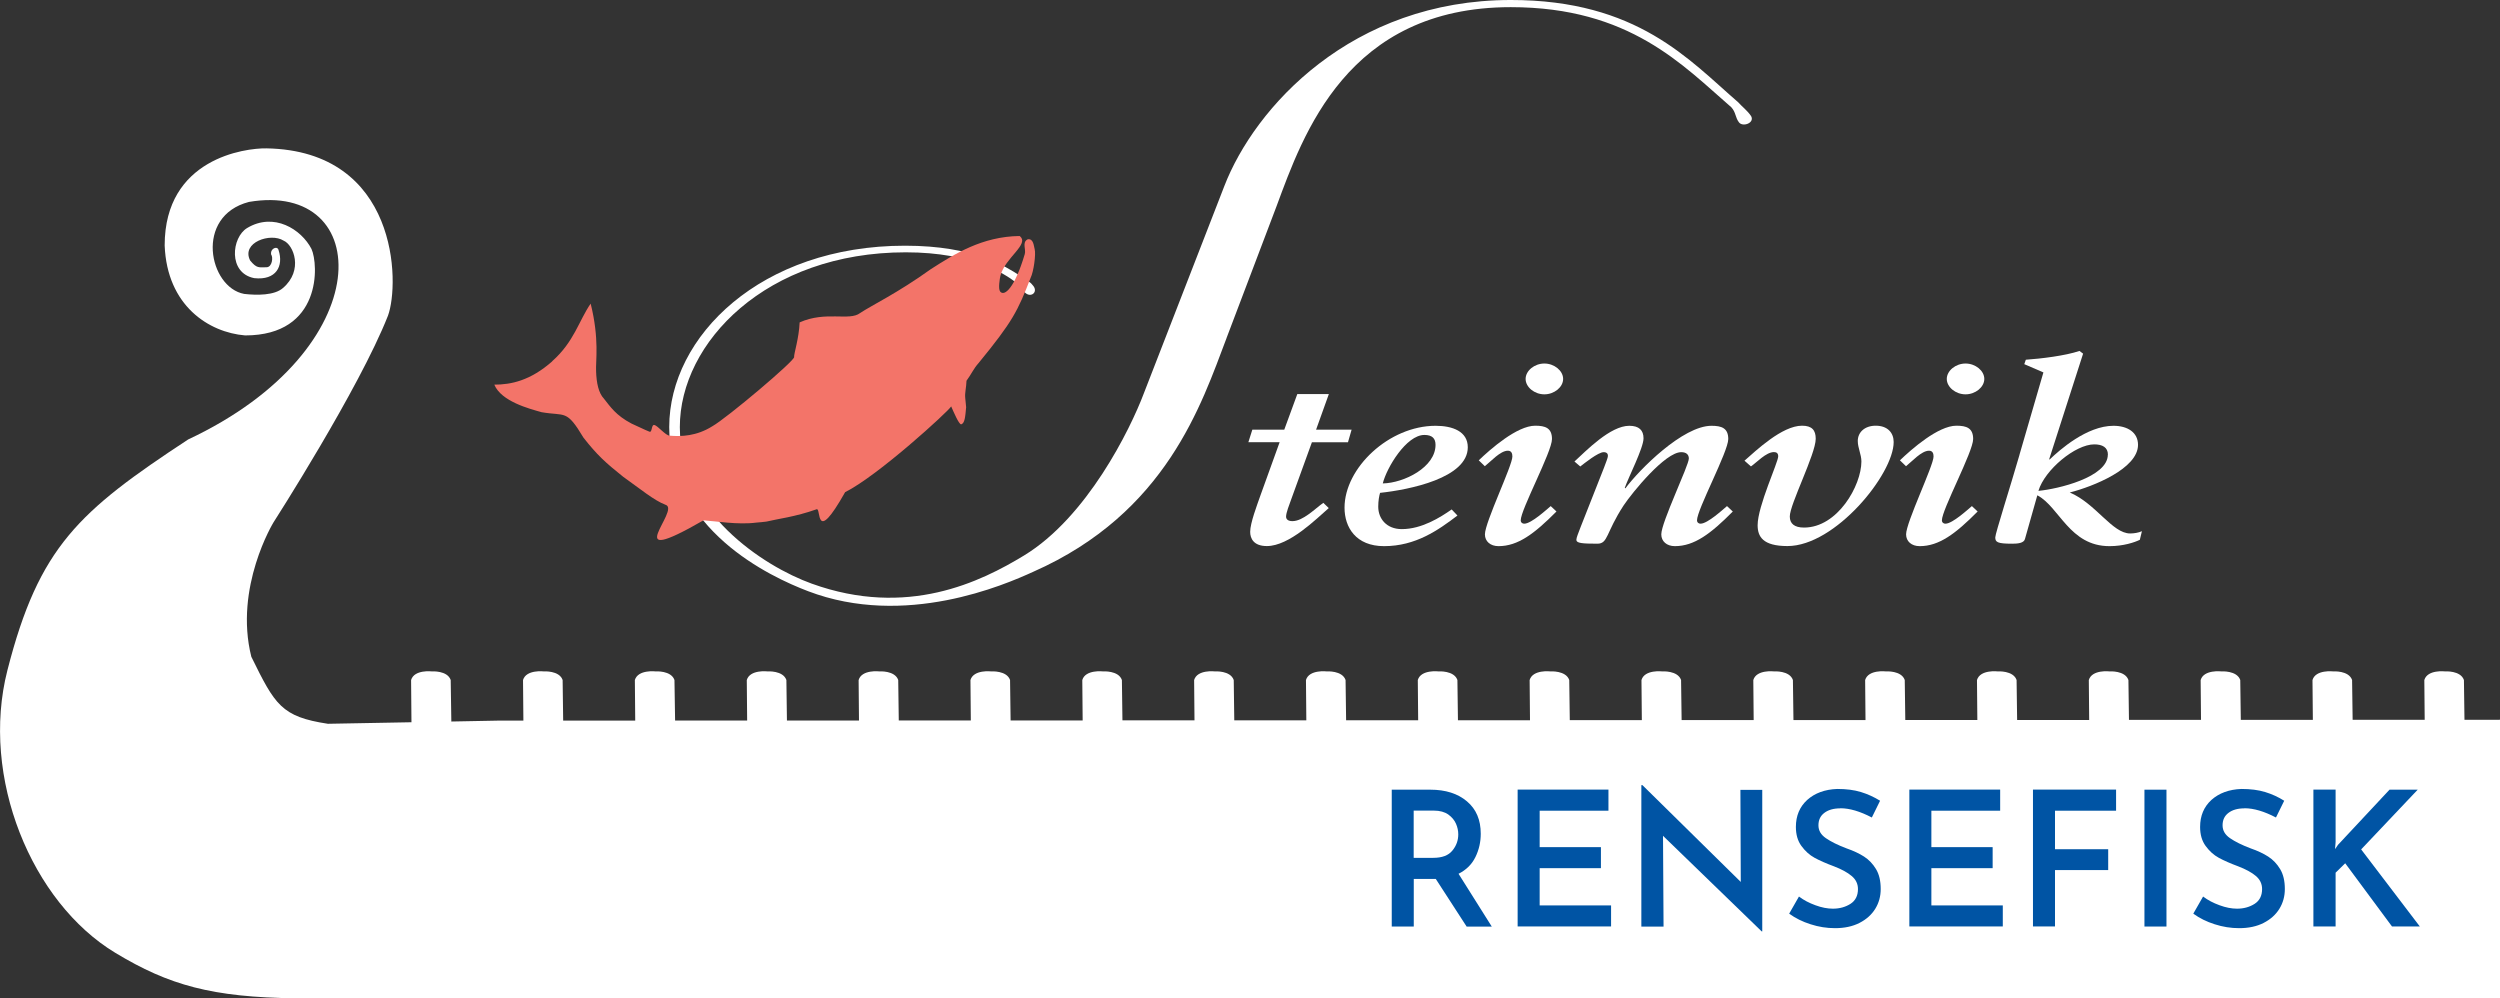 <?xml version="1.0" encoding="UTF-8"?> <svg xmlns="http://www.w3.org/2000/svg" id="a" viewBox="0 0 275.84 110.15"><rect x="0" y="0" width="275.84" height="110.15" fill="#333333" stroke="none"/><defs><style>.b{fill:#0054a4;}.c{fill:#fff;}.d{fill:#f37469;}</style></defs><path class="c" d="m275.77,79.42h-3.85c-.03-2.16-.06-4.39-.06-4.39-.37-1.07-2.08-.95-2.08-.95,0,0-1.94-.23-2.29.95l.04,4.39h-7.95c-.03-2.16-.06-4.39-.06-4.39-.37-1.07-2.08-.95-2.08-.95,0,0-1.94-.23-2.29.95l.04,4.4h-7.95c-.03-2.16-.06-4.4-.06-4.4-.37-1.07-2.08-.95-2.08-.95,0,0-1.94-.23-2.29.95l.04,4.4h-7.95c-.03-2.16-.06-4.4-.06-4.4-.37-1.07-2.08-.95-2.08-.95,0,0-1.94-.23-2.29.95l.04,4.41h-7.95c-.03-2.16-.06-4.41-.06-4.41-.37-1.07-2.08-.95-2.08-.95,0,0-1.94-.23-2.29.95l.04,4.41h-7.95c-.03-2.16-.06-4.41-.06-4.41-.37-1.07-2.08-.95-2.08-.95,0,0-1.94-.23-2.29.95l.04,4.42h-7.95c-.03-2.17-.06-4.42-.06-4.42-.37-1.07-2.08-.95-2.08-.95,0,0-1.94-.23-2.29.95l.04,4.42h-7.95c-.03-2.17-.06-4.42-.06-4.42-.37-1.07-2.08-.95-2.08-.95,0,0-1.94-.23-2.29.95l.04,4.43h-7.95c-.03-2.17-.06-4.43-.06-4.43-.37-1.07-2.08-.95-2.08-.95,0,0-1.94-.23-2.29.95l.04,4.44h-7.95c-.03-2.17-.06-4.44-.06-4.44-.37-1.07-2.08-.95-2.08-.95,0,0-1.94-.23-2.29.95l.04,4.44h-7.95c-.03-2.17-.06-4.44-.06-4.44-.37-1.07-2.08-.95-2.08-.95,0,0-1.94-.23-2.29.95l.04,4.45h-7.95c-.03-2.17-.06-4.45-.06-4.45-.37-1.07-2.08-.95-2.08-.95,0,0-1.94-.23-2.29.95l.04,4.45h-7.95c-.03-2.18-.06-4.45-.06-4.45-.37-1.07-2.08-.95-2.08-.95,0,0-1.94-.23-2.29.95l.04,4.46h-7.95c-.03-2.18-.06-4.46-.06-4.46-.37-1.07-2.08-.95-2.08-.95,0,0-1.94-.23-2.29.95l.04,4.46h-7.95c-.03-2.18-.06-4.46-.06-4.46-.37-1.07-2.08-.95-2.08-.95,0,0-1.94-.23-2.29.95l.04,4.47h-7.95c-.03-2.18-.06-4.47-.06-4.47-.37-1.07-2.08-.95-2.08-.95,0,0-1.94-.23-2.29.95l.04,4.47h-7.95c-.03-2.18-.07-4.47-.07-4.47-.37-1.07-2.08-.95-2.08-.95,0,0-1.94-.23-2.29.95l.04,4.48h-7.95c-.03-2.18-.06-4.48-.06-4.48-.37-1.07-2.08-.95-2.08-.95,0,0-1.94-.23-2.29.95l.04,4.48h-2.79l-5.16.1c-.03-2.22-.07-4.58-.07-4.58-.37-1.07-2.08-.95-2.08-.95,0,0-1.94-.23-2.29.95l.04,4.66-9.22.17c-5.14-.78-5.84-2.09-8.45-7.4-1.92-7.66,2.44-14.81,2.44-14.81,0,0,9.45-14.72,12.64-22.82,1.32-3.59,1.15-18.2-13.41-18.46-2.35-.04-11.23,1.11-11.23,10.71.26,6.66,4.87,9.6,8.88,9.93,8.49,0,8.1-7.84,7.32-9.54-1.13-2.18-4.15-4.08-7.1-2.31-1.72,1.03-2.13,4.96.78,5.53,2.43.27,3.26-1.34,2.69-3.08-.1-.52-.95-.22-.82.48.23.26.13,1.4-.52,1.4-.82,0-1.06.16-1.8-.75-1.01-1.99,2.25-3.1,3.69-2.19,1.11.46,2.22,3.27-.07,5.23-.94.83-2.9.81-4.28.65-3.89-.72-5.51-8.58.53-10.15,13.72-2.35,14.63,16.2-6.71,26.21-12.08,7.94-16.46,11.85-19.94,25.46-3.02,11.8,2.67,25.61,11.9,31.18,5.94,3.59,10.68,4.91,19.97,5.02h243.16v-30.76l-.07.03Z"></path><g><path class="c" d="m135.33,37.31c-2.76,7.26-6.61,19.28-21.33,25.78-3.18,1.45-14.14,6.22-24.84,2.14-4.18-1.59-15.32-6.77-15.32-18.11,0-10.02,10.13-20.01,26.02-20.01,7.69,0,11.12,2.32,12.63,3.28.67.48,1.17.69,1.42,1.04.75.76-.17,1.52-.84.83-.42-.48-.5-.76-1.09-1.18-1-.76-4.6-3.24-12.04-3.24-15.39,0-24.93,9.95-24.93,19.28s9.2,15.35,14.56,17.28c10.54,3.8,18.65-.21,23.42-3.11,6.94-4.22,11.71-13.89,13.22-17.9l8.87-22.84c3.35-8.7,14.05-20.55,31.62-20.55,13.97,0,19.66,6.6,25.09,11.29.42.48,1,.9,1.42,1.52.42.76-.92,1.24-1.34.69s-.33-1.1-.84-1.66c-5.35-4.63-11.21-11.05-24.34-11.05-18.07,0-22.92,14.09-25.84,21.96l-5.52,14.55h0Z"></path><path class="c" d="m138.18,47.41h3.52l1.44-3.93h3.48l-1.41,3.93h3.92l-.4,1.39h-3.98l-2.31,6.37c-.17.47-.54,1.41-.54,1.83,0,.28.2.5.7.5,1.17,0,2.48-1.36,3.41-2.02l.6.58c-1.34,1.16-4.35,4.19-6.83,4.19-1.47,0-1.84-.85-1.84-1.57,0-.96.74-2.9,1.14-4.04l2.11-5.85h-3.45l.44-1.39h0Z"></path><path class="c" d="m158.39,49.09c0,2.46-3.46,4.2-5.82,4.25.43-1.74,2.6-5.35,4.59-5.35.87,0,1.23.39,1.23,1.09h0Zm1.78,7.12c-1.27.89-3.31,2.17-5.5,2.17-1.7,0-2.6-1.17-2.6-2.47,0-.67.1-1.19.2-1.53,3.26-.35,9.68-1.64,9.68-5.03,0-1.75-1.68-2.37-3.55-2.37-5.13,0-10.05,4.64-10.05,9.04,0,2.17,1.26,4.24,4.36,4.24,3.49,0,5.99-1.77,8.1-3.38,0,0-.64-.67-.64-.67Z"></path><path class="c" d="m171.73,56.44c-2.44,2.46-4.25,3.82-6.39,3.82-.9,0-1.5-.53-1.5-1.3,0-1.33,3.04-7.6,3.03-8.59,0-.33-.1-.64-.5-.64-.84,0-1.91,1.22-2.54,1.71l-.67-.65c1.27-1.22,4.22-3.82,6.23-3.82,1.11,0,1.85.25,1.85,1.47,0,1.41-3.46,7.8-3.45,8.98,0,.19.13.36.4.36.77,0,2.48-1.58,2.91-1.94l.64.6h-.01Zm-1.33-16.33c1.1,0,2.07.8,2.07,1.7s-.97,1.7-2.07,1.7-2.07-.8-2.07-1.7.97-1.7,2.07-1.7Z"></path><path class="c" d="m176.97,51.63c.2-.58.44-1.08.44-1.35,0-.19-.1-.39-.47-.39-.6,0-2.14,1.24-2.58,1.58l-.64-.55c1.3-1.19,3.95-3.94,6.05-3.94,1.07,0,1.57.49,1.57,1.38,0,1.07-1.67,4.31-2.07,5.47l.07.05c1.54-2.07,6.34-6.9,9.5-6.9,1.11,0,1.85.25,1.85,1.46,0,1.4-3.46,7.79-3.45,8.98,0,.19.13.36.4.36.77,0,2.48-1.58,2.91-1.94l.64.6c-2.44,2.46-4.25,3.82-6.39,3.82-.9,0-1.5-.53-1.5-1.3,0-1.33,3.04-7.6,3.04-8.37,0-.42-.27-.7-.84-.7-1.77,0-5.38,4.42-6.35,5.87-2,3.06-1.7,4.23-2.91,4.23-1.67,0-2.31-.06-2.31-.42,0-.25.2-.7.47-1.42l2.57-6.52h0Z"></path><path class="c" d="m192.47,50.84c1.27-1.11,4.15-3.87,6.36-3.87,1.1,0,1.51.5,1.51,1.44,0,1.69-2.88,7.27-2.86,8.58,0,.78.5,1.22,1.57,1.22,3.7,0,6.33-4.63,6.33-7.3,0-.75-.4-1.5-.4-2.25,0-.97.77-1.69,1.98-1.69,1.31,0,1.98.78,1.98,1.8,0,3.55-6.45,11.48-11.72,11.48-2.72,0-3.29-1.05-3.29-2.3,0-2.11,2.28-6.96,2.27-7.6,0-.33-.17-.47-.47-.47-.87,0-1.91,1.16-2.54,1.58l-.7-.62h-.02Z"></path><path class="c" d="m218.2,56.44c-2.44,2.46-4.25,3.82-6.39,3.82-.9,0-1.5-.53-1.5-1.3,0-1.33,3.04-7.6,3.03-8.59,0-.33-.1-.64-.5-.64-.84,0-1.91,1.22-2.54,1.71l-.67-.65c1.27-1.22,4.22-3.82,6.23-3.82,1.11,0,1.85.25,1.85,1.47,0,1.41-3.46,7.8-3.45,8.98,0,.19.13.36.4.36.77,0,2.48-1.58,2.91-1.94l.64.6h-.01Zm-1.33-16.33c1.1,0,2.07.8,2.07,1.7s-.97,1.7-2.07,1.7-2.07-.8-2.07-1.7.97-1.7,2.07-1.7Z"></path><path class="c" d="m232.57,50.16c0,2.5-5.52,3.8-7.66,4,.7-2.33,4.08-5.13,6.16-5.13.9,0,1.51.33,1.51,1.14h0Zm-9.74,0c-1,3.47-2.68,8.71-2.68,9.13,0,.53.23.7,1.87.7.6,0,1.27-.06,1.4-.5l1.37-4.84c2.44,1.28,3.55,5.61,7.96,5.61,1.54,0,2.78-.42,3.35-.7l.23-.95c-.37.17-.87.25-1.3.25-1.97,0-3.78-3.3-6.66-4.52,2.58-.66,7.53-2.63,7.53-5.26,0-1.36-1.14-2.1-2.71-2.1-2.94,0-5.96,2.68-7.03,3.71h-.07l3.75-11.67-.4-.3c-1.54.53-4.28.86-5.92.97l-.17.49,2.11.91-2.64,9.08h.01Z"></path></g><path class="d" d="m60.92,39.86c2.43-2.15,2.95-4.48,4.25-6.36.98,3.91.54,6.36.6,7.46.04,1.31.28,2.41.86,3.02.71.89,1.32,1.85,3.06,2.76.7.3,1.31.63,1.97.89.32.12.19-.82.54-.74.38.08,1.24,1.18,1.7,1.18,1.26.11,2.96.05,4.68-1.03,1.61-.9,9.2-7.31,9.04-7.65-.03-.37.53-2.02.61-3.82,2.9-1.29,5.49-.12,6.67-1.03,1.29-.86,4.09-2.18,7.8-4.84,2.62-1.68,5.67-3.61,9.8-3.66,1.17.89-1.63,2.39-2.12,4.4-.07.29-.26,1.42-.03,1.72.46.6,1.61-.37,2.72-4.13.16-.53-.34-1.3.33-1.63.64-.1.66.75.76,1.08.16.59-.12,2.52-.44,3.16-1.43,3.69-1.98,4.82-5.74,9.41-.58.65-.8,1.23-1.34,1.96-.02.75-.2,1.33-.14,1.89.04.43.1,1.03.1,1.03-.1,1.05-.14,1.79-.56,1.89-.25-.03-.82-1.36-1.09-1.98-.28.52-8.07,7.65-11.7,9.46-3.39,6.02-2.62,1.66-3.15,1.89-2.35.84-4.32,1.06-5.54,1.36-.37.05-.74.08-1.11.11-2.02.27-4.54-.17-5.83-.25-9.61,5.54-2.4-1.21-4.2-1.72-1.26-.48-2.74-1.72-4.68-3.1-1.94-1.55-2.88-2.41-4.36-4.3-1.9-3.17-1.98-2.35-4.62-2.81-1.32-.37-4.45-1.18-5.22-3.04,1.83,0,3.97-.43,6.4-2.58h-.02Z"></path><g><path class="b" d="m161.82,102.23l-3.4-5.25h-2.43v5.25h-2.43v-15.1h4.25c1.69,0,3.04.43,4.05,1.29,1.02.86,1.52,2.05,1.52,3.57,0,.93-.2,1.79-.59,2.58-.39.8-1.01,1.41-1.86,1.84l3.67,5.83h-2.8.02Zm-5.83-7.58h2.16c.97,0,1.67-.27,2.1-.8.44-.53.65-1.13.65-1.79,0-.39-.08-.78-.25-1.17s-.45-.73-.85-1.02c-.4-.28-.93-.43-1.58-.43h-2.24v5.21h.01Z"></path><path class="b" d="m177.47,87.13v2.32h-7.59v4.02h6.76v2.32h-6.76v4.11h7.88v2.32h-10.31v-15.1h10.02,0Z"></path><path class="b" d="m194.44,87.13v15.64h-.06l-10.89-10.55.06,10.02h-2.45v-15.61h.12l10.85,10.68-.04-10.16h2.41v-.02Z"></path><path class="b" d="m203.06,89.19c-.75,0-1.34.17-1.77.5-.44.33-.65.79-.65,1.37s.27,1.04.82,1.42,1.31.76,2.29,1.13c.75.26,1.39.56,1.92.9.53.34.97.8,1.32,1.38.35.58.52,1.31.52,2.2,0,.8-.2,1.53-.6,2.18-.4.65-.98,1.17-1.74,1.56-.76.39-1.66.58-2.7.58-.91,0-1.81-.14-2.7-.43-.89-.28-1.67-.67-2.36-1.17l1.08-1.89c.51.39,1.12.71,1.81.96.7.26,1.34.38,1.94.38.73,0,1.38-.18,1.93-.53.55-.35.83-.9.83-1.63,0-.58-.23-1.06-.7-1.45-.46-.39-1.11-.74-1.94-1.06-.86-.32-1.57-.63-2.14-.94-.57-.31-1.05-.75-1.46-1.31s-.61-1.26-.61-2.1c0-1.23.42-2.22,1.25-2.98.84-.75,1.94-1.16,3.31-1.21,1,0,1.87.11,2.62.34s1.45.55,2.11.96l-.91,1.85c-1.3-.68-2.45-1.02-3.46-1.02h0Z"></path><path class="b" d="m220.69,87.13v2.32h-7.59v4.02h6.76v2.32h-6.76v4.11h7.88v2.32h-10.31v-15.1h10.02,0Z"></path><path class="b" d="m233.48,87.13v2.32h-6.74v4.25h5.87v2.3h-5.87v6.22h-2.43v-15.1h9.17Z"></path><path class="b" d="m239.04,87.13v15.1h-2.43v-15.1h2.43Z"></path><path class="b" d="m247.65,89.19c-.75,0-1.34.17-1.77.5-.44.33-.65.79-.65,1.37s.27,1.04.82,1.42,1.31.76,2.29,1.13c.75.26,1.39.56,1.92.9.53.34.97.8,1.32,1.38.35.58.52,1.31.52,2.2,0,.8-.2,1.53-.6,2.18-.4.65-.98,1.17-1.74,1.56-.76.39-1.66.58-2.7.58-.91,0-1.81-.14-2.7-.43-.89-.28-1.67-.67-2.36-1.17l1.08-1.89c.51.39,1.12.71,1.81.96.7.26,1.34.38,1.94.38.73,0,1.38-.18,1.93-.53.55-.35.83-.9.83-1.63,0-.58-.23-1.06-.69-1.45s-1.11-.74-1.94-1.06c-.86-.32-1.57-.63-2.14-.94-.57-.31-1.05-.75-1.46-1.31s-.61-1.26-.61-2.1c0-1.23.42-2.22,1.25-2.98.84-.75,1.94-1.16,3.31-1.21.99,0,1.87.11,2.62.34.75.23,1.45.55,2.1.96l-.91,1.85c-1.3-.68-2.45-1.02-3.46-1.02h0Z"></path><path class="b" d="m257.64,93.69l.33-.48,5.68-6.08h3.11l-6.24,6.59,6.47,8.5h-3.07l-5.16-6.97-1.06,1.04v5.93h-2.45v-15.1h2.45v5.78l-.06.77v.02Z"></path></g></svg> 